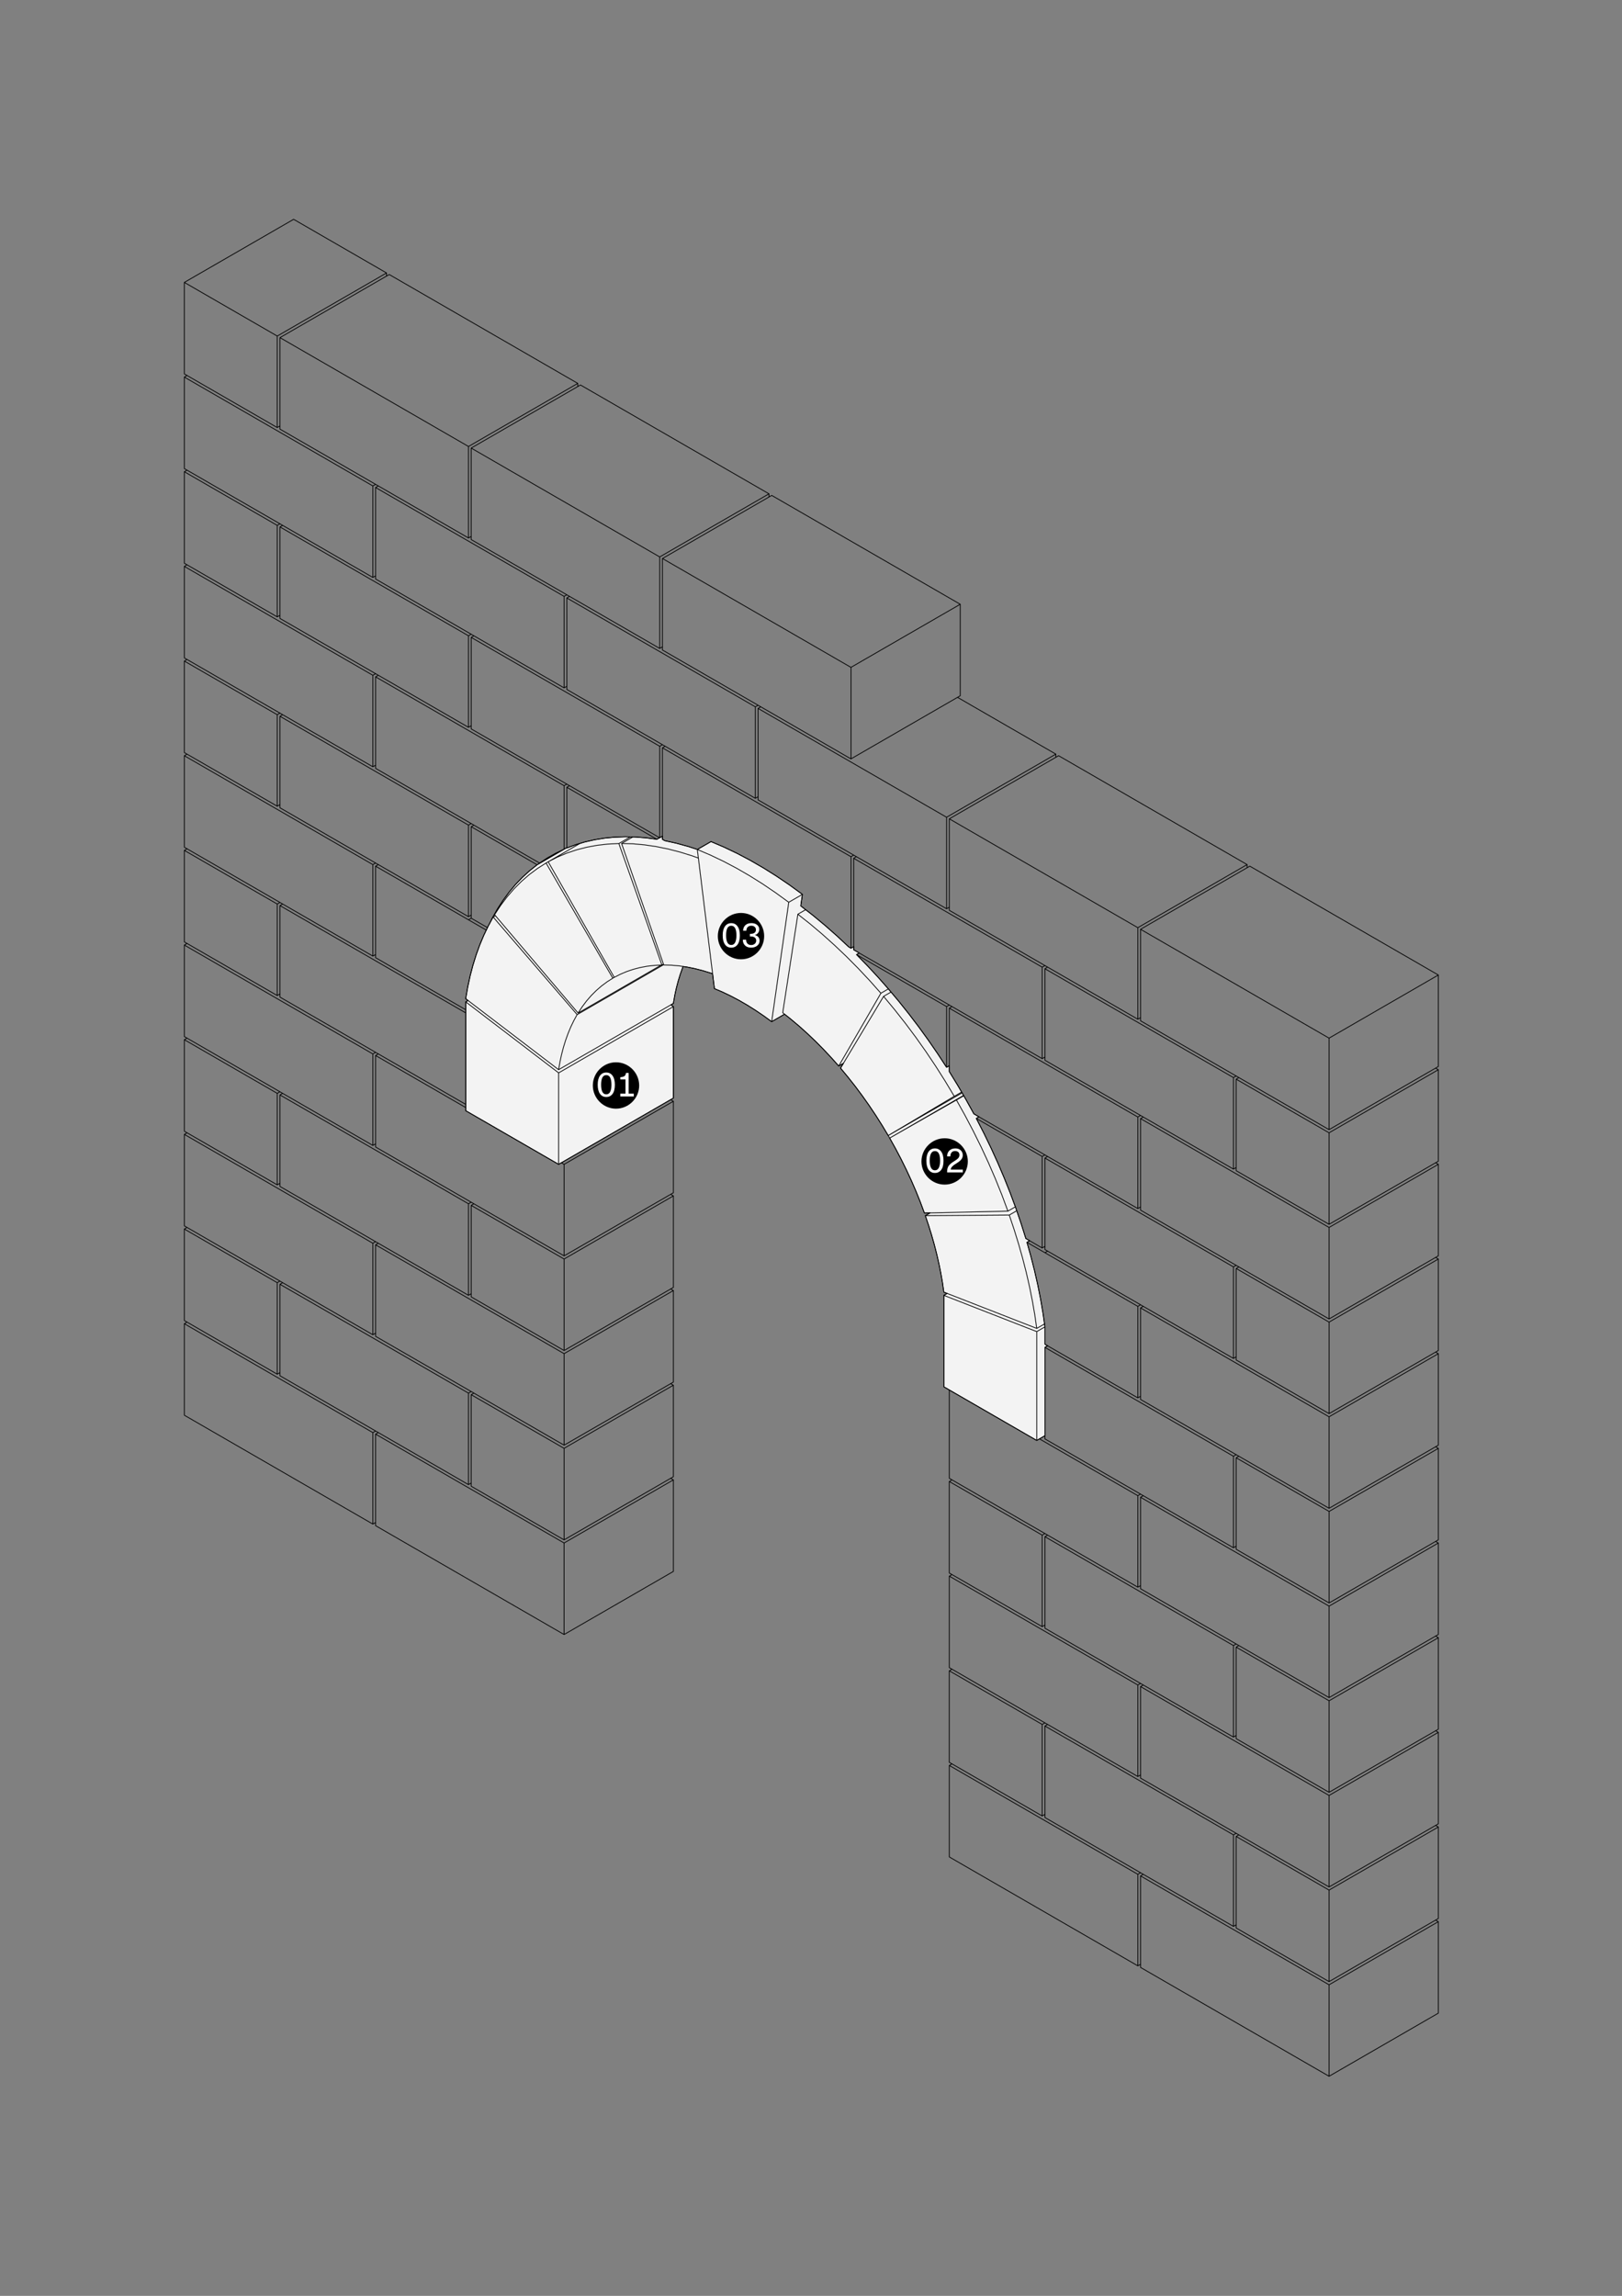<?xml version="1.0" encoding="UTF-8"?>
<svg xmlns="http://www.w3.org/2000/svg" xmlns:xlink="http://www.w3.org/1999/xlink" version="1.1" id="Ebene_1" x="0px" y="0px" viewBox="0 0 595 842" style="enable-background:new 0 0 595 842;" xml:space="preserve">
<rect x="0" y="0" width="595" height="842" fill="#808080" stroke="none"/>
<style type="text/css">
	.st0{clip-path:url(#SVGID_00000049190286552413559820000016213202485837190544_);}
	
		.st1{clip-path:url(#SVGID_00000109012098839016547430000009742087601807837083_);fill-rule:evenodd;clip-rule:evenodd;fill:#F3F3F3;}
	
		.st2{clip-path:url(#SVGID_00000109012098839016547430000009742087601807837083_);fill:none;stroke:#000000;stroke-width:0.288;stroke-linecap:round;stroke-linejoin:round;stroke-miterlimit:10;}
	.st3{clip-path:url(#SVGID_00000109012098839016547430000009742087601807837083_);fill-rule:evenodd;clip-rule:evenodd;}
	
		.st4{clip-path:url(#SVGID_00000109012098839016547430000009742087601807837083_);fill-rule:evenodd;clip-rule:evenodd;fill:#FFFFFF;}
</style>
<g>
	<defs>
		<rect id="SVGID_1_" width="595" height="842"></rect>
	</defs>
	<clipPath id="SVGID_00000119833791814645040000000009073729290169341116_">
		<use xlink:href="#SVGID_1_" style="overflow:visible;"></use>
	</clipPath>
	<g style="clip-path:url(#SVGID_00000119833791814645040000000009073729290169341116_);">
		<defs>
			<rect id="SVGID_00000071528361505127381440000002297964360594795904_" width="595.2" height="841.68"></rect>
		</defs>
		<clipPath id="SVGID_00000177475481759220176800000011157151631127202721_">
			<use xlink:href="#SVGID_00000071528361505127381440000002297964360594795904_" style="overflow:visible;"></use>
		</clipPath>
		
			<polyline style="clip-path:url(#SVGID_00000177475481759220176800000011157151631127202721_);fill-rule:evenodd;clip-rule:evenodd;fill:#F3F3F3;" points="    354.36,403.27 357.25,408.5 359.14,409.59 358.14,410.17 360.91,415.57 363.54,421.02 366.04,426.51 368.39,432.03 370.6,437.57     372.66,443.12 374.56,448.67 376.31,454.22 377.73,455.04 376.72,455.62 378.19,460.83 379.5,466.02 380.68,471.18 381.7,476.31     382.58,481.39 383.3,486.42 383.31,486.42 383.31,492.98 384.32,493.56 383.31,494.14 383.31,526.54 380.31,528.28 346.23,508.61     346.23,475.06 347.45,474.36 346.23,473.89 345.74,470.47 345.14,467.02 344.44,463.54 343.64,460.03 342.74,456.5 341.73,452.95     340.63,449.4 339.43,445.84 341.19,444.83 339.09,444.87 337.61,440.88 336,436.89 334.29,432.93 332.46,428.98 330.53,425.07     328.49,421.2 326.36,417.38 325.83,416.46 323.57,412.71 321.23,409.02 318.8,405.39 316.3,401.85 313.71,398.38 311.05,395.01     308.33,391.73 309.4,389.95 307.67,390.96 304.87,387.81 302.01,384.77 299.11,381.84 296.16,379.04 293.18,376.36 290.16,373.82     287.81,371.95 283.07,374.69 280.08,372.52 277.08,370.49 274.08,368.6 271.07,366.86 268.06,365.28 265.06,363.84 262.08,362.57     261.41,357.12 260.99,356.98 257.98,356.04 254.99,355.27 252.05,354.67 250.59,354.46 250.51,354.65 249.61,357.13     248.81,359.72 248.1,362.39 247.51,365.15 247.02,368 246.14,368.51 247.02,369.17 247.02,402.72 204.92,427.02 170.85,407.35     170.85,367.43 171.72,366.92 170.85,366.26 171.58,362.04 172.46,357.94 173.5,353.98 174.69,350.15 176.03,346.46 177.52,342.93     179.15,339.54 179.56,338.8 180.6,336.69 182.51,333.33 184.57,330.16 186.77,327.17 189.13,324.37 191.62,321.76 194.26,319.36     197.03,317.15 207.93,310.86 207.93,311 211.23,309.77 214.64,308.76 218.14,307.97 221.74,307.39 225.43,307.03 229.2,306.89     233.05,306.97 236.97,307.28 240.96,307.8 241.96,307.22 242,307.25 243.01,306.67 243.01,307.82 243.84,308.3 248.16,309.26     252.54,310.46 255.83,311.53 260.82,308.65 265.59,310.68 270.38,312.97 275.18,315.5 279.99,318.28 284.79,321.29 289.58,324.54     294.35,328.01 293.74,332.23 298.2,335.7 302.62,339.37 307,343.23 311.33,347.27 312.16,347.75 313.16,347.17 313.16,348.33     315.21,349.51 314.21,350.09 318.19,354.17 322.11,358.39 325.96,362.76 329.73,367.25 333.42,371.87 337.02,376.6 340.53,381.45     343.93,386.39 347.23,391.43 348.24,390.85 348.24,393.01 351.36,398.1 354.36,403.27   "></polyline>
		
			<polygon style="clip-path:url(#SVGID_00000177475481759220176800000011157151631127202721_);fill:none;stroke:#000000;stroke-width:0.288;stroke-linecap:round;stroke-linejoin:round;stroke-miterlimit:10;" points="    354.36,403.27 357.25,408.5 359.14,409.59 358.14,410.17 360.91,415.57 363.54,421.02 366.04,426.51 368.39,432.03 370.6,437.57     372.66,443.12 374.56,448.67 376.31,454.22 377.73,455.04 376.72,455.62 378.19,460.83 379.5,466.02 380.68,471.18 381.7,476.31     382.58,481.39 383.3,486.42 383.31,486.42 383.31,492.98 384.32,493.56 383.31,494.14 383.31,526.54 380.31,528.28 346.23,508.61     346.23,475.06 347.45,474.36 346.23,473.89 345.74,470.47 345.14,467.02 344.44,463.54 343.64,460.03 342.74,456.5 341.73,452.95     340.63,449.4 339.43,445.84 341.19,444.83 339.09,444.87 337.61,440.88 336,436.89 334.29,432.93 332.46,428.98 330.53,425.07     328.49,421.2 326.36,417.38 325.83,416.46 323.57,412.71 321.23,409.02 318.8,405.39 316.3,401.85 313.71,398.38 311.05,395.01     308.33,391.73 309.4,389.95 307.67,390.96 304.87,387.81 302.01,384.77 299.11,381.84 296.16,379.04 293.18,376.36 290.16,373.82     287.81,371.95 283.07,374.69 280.08,372.52 277.08,370.49 274.08,368.6 271.07,366.86 268.06,365.28 265.06,363.84 262.08,362.57     261.41,357.12 260.99,356.98 257.98,356.04 254.99,355.27 252.05,354.67 250.59,354.46 250.51,354.65 249.61,357.13     248.81,359.72 248.1,362.39 247.51,365.15 247.02,368 246.14,368.51 247.02,369.17 247.02,402.72 204.92,427.02 170.85,407.35     170.85,367.43 171.72,366.92 170.85,366.26 171.58,362.04 172.46,357.94 173.5,353.98 174.69,350.15 176.03,346.46 177.52,342.93     179.15,339.54 179.56,338.8 180.6,336.69 182.51,333.33 184.57,330.16 186.77,327.17 189.13,324.37 191.62,321.76 194.26,319.36     197.03,317.15 207.93,310.86 207.93,311 211.23,309.77 214.64,308.76 218.14,307.97 221.74,307.39 225.43,307.03 229.2,306.89     233.05,306.97 236.97,307.28 240.96,307.8 241.96,307.22 242,307.25 243.01,306.67 243.01,307.82 243.84,308.3 248.16,309.26     252.54,310.46 255.83,311.53 260.82,308.65 265.59,310.68 270.38,312.97 275.18,315.5 279.99,318.28 284.79,321.29 289.58,324.54     294.35,328.01 293.74,332.23 298.2,335.7 302.62,339.37 307,343.23 311.33,347.27 312.16,347.75 313.16,347.17 313.16,348.33     315.21,349.51 314.21,350.09 318.19,354.17 322.11,358.39 325.96,362.76 329.73,367.25 333.42,371.87 337.02,376.6 340.53,381.45     343.93,386.39 347.23,391.43 348.24,390.85 348.24,393.01 351.36,398.1   "></polygon>
		
			<path style="clip-path:url(#SVGID_00000177475481759220176800000011157151631127202721_);fill:none;stroke:#000000;stroke-width:0.288;stroke-linecap:round;stroke-linejoin:round;stroke-miterlimit:10;" d="    M487.54,414.29l40.09-23.15v-33.56 M487.54,449.01l40.09-23.15V392.3 M487.54,483.72l40.09-23.15v-33.56 M487.54,484.88    l40.09-23.14 M487.54,518.44l40.09-23.15v-33.56l-1-0.58 M487.54,553.16l40.09-23.15v-33.56 M487.54,554.32l40.09-23.14     M487.54,587.88l40.09-23.15v-33.56l-1-0.58 M487.54,622.59l40.09-23.15v-33.56 M487.54,657.31v-33.56 M487.54,692.03l40.09-23.15    v-33.56 M487.54,726.75v-33.56 M487.54,761.46l40.09-23.15v-33.56 M457.48,318.24v-1.16 M453.47,395.77l1-0.58 M453.47,604.08    l34.08,19.67l40.09-23.14 M453.47,673.51l1-0.58 M487.54,415.45v33.56l-34.08-19.67v-33.56L487.54,415.45l40.09-23.14l-1-0.58     M453.47,465.21l34.08,19.67v33.56l-34.08-19.67V465.21l1-0.58 M453.47,534.64l34.08,19.67v33.56l-34.08-19.68V534.64l1-0.58     M526.63,600.03l1,0.58v33.56l-40.09,23.15l-34.08-19.68v-33.56l1-0.58 M527.63,670.04v33.56l-40.09,23.15l-34.08-19.68v-33.56    l34.08,19.67L527.63,670.04l-1-0.58 M452.47,428.76V395.2 M452.47,498.19v-33.56 M452.47,567.62v-33.56 M452.47,637.06V603.5     M452.47,706.49v-33.56 M418.39,410.24l69.15,39.92l40.09-23.15l-1-0.58 M418.39,479.67l69.15,39.93l40.09-23.15l-1-0.58     M418.39,549.11l69.15,39.93l40.09-23.15l-1-0.58 M418.39,618.54l69.15,39.93l40.09-23.15l-1-0.58 M418.39,687.98l69.15,39.93    l40.09-23.15l-1-0.58 M487.54,380.73v33.56l-69.15-39.92v-33.56l40.09-23.15l69.15,39.92L487.54,380.73l-69.15-39.92     M487.54,450.17v33.56l-69.15-39.92v-33.56l1-0.58 M487.54,519.6v33.56l-69.15-39.92v-33.56l1-0.58 M487.54,589.03v33.56    l-69.15-39.92v-33.56l1-0.58 M487.54,658.47v33.56l-69.15-39.92v-33.56l1-0.58 M487.54,727.9v33.56l-69.15-39.92v-33.56l1-0.58     M417.39,373.79v-33.56 M417.39,443.22v-33.56 M417.39,479.1l1-0.58 M417.39,582.09v-33.56 M417.39,651.53v-33.56 M417.39,720.96    V687.4 M387.32,277.74v-1.16 M383.31,355.27l1-0.58 M453.47,428.18l-1,0.58l-69.15-39.92v-33.56l69.15,39.92l1-0.58     M383.31,424.71l1-0.58 M453.47,497.61l-1,0.58l-69.15-39.92v-33.56l69.15,39.92l1-0.58 M383.31,459.42l1-0.58 M383.31,494.14    l1-0.58 M453.47,567.05l-1,0.58l-69.15-39.92v-33.56l69.15,39.92l1-0.58 M383.31,563.58l1-0.58 M453.47,636.48l-1,0.58    l-69.15-39.92v-33.56l69.15,39.92l1-0.58 M383.31,633.01l1-0.58 M453.47,705.91l-1,0.58l-69.15-39.92v-33.56l69.15,39.92l1-0.58     M382.31,388.25v-33.56 M382.31,457.69v-33.56 M382.31,596.56V563 M382.31,665.99v-33.56 M381.31,527.7l36.08,20.83l1-0.58     M380.31,487.19l2.87-1.65 M380.31,528.28v-39.92l3-1.74 M376.72,455.62l1-0.58 M417.39,512.66V479.1l-40.67-23.48l1.46,5.21    l1.32,5.19l1.17,5.16l1.02,5.13l0.87,5.08l0.72,5.03l0.01,0v6.56L417.39,512.66l1-0.58 M370.23,445.62l2.74-1.58 M369.72,444.18    l2.74-1.58 M358.14,410.17l1-0.58 M383.31,423.55l-1,0.58l-24.18-13.96l2.77,5.4l2.64,5.45l2.5,5.49l2.35,5.52l2.21,5.54    l2.06,5.55l1.9,5.55l1.75,5.55l6,3.47l1-0.58 M350.85,403.43l2.7-1.56 M418.39,373.21l-1,0.58l-69.15-39.93V300.3l40.09-23.15    l69.15,39.93l-40.09,23.14l-69.15-39.92 M348.24,369.74l69.15,39.92l1-0.58 M349.24,369.16l-1,0.58v23.28l3.12,5.09l3,5.17    l2.89,5.23l60.14,34.72l1-0.58 M418.39,581.51l-1,0.58l-69.15-39.93v-32.4 M348.24,543.32l1-0.58 M383.31,595.98l-1,0.58    l-34.08-19.67v-33.56L382.31,563l1-0.58 M348.24,578.04l1-0.58 M418.39,650.95l-1,0.58l-69.15-39.93v-33.56l69.15,39.92l1-0.58     M348.24,612.76l1-0.58 M383.31,665.41l-1,0.58l-34.08-19.67v-33.56l34.08,19.67l1-0.58 M348.24,647.47l1-0.58 M418.39,720.38    l-1,0.58l-69.15-39.93v-33.56l69.15,39.92l1-0.58 M347.23,333.28v-33.56 M347.23,369.16v22.27l1-0.58 M346.23,475.06l1.21-0.7     M380.31,488.36l-34.08-13.3v33.54l34.08,19.67l3-1.74 M341.19,444.83l-1.76,1.01l30.8-0.23l1.77,5.28l1.63,5.27l1.49,5.25    l1.34,5.23l1.19,5.2l1.04,5.16l0.89,5.12l0.73,5.06l-34.08-13.3l-0.49-3.42l-0.6-3.45l-0.7-3.48l-0.8-3.51l-0.9-3.53l-1-3.54    l-1.1-3.55l-1.2-3.56 M326.36,417.38l27.11-15.65 M326.36,417.38l2.13,3.82l2.04,3.87l1.93,3.91l1.83,3.94l1.72,3.97l1.6,3.98    l1.49,4l30.63-0.69l-2.2-5.92l-2.38-5.91l-2.54-5.88l-2.71-5.84l-2.87-5.8l-3.02-5.74l-3.16-5.67L326.36,417.38 M325.83,416.46    l27.11-15.65 M324.13,365.41l2.74-1.58 M323.14,364.26l2.75-1.59 M314.21,350.09l33.03,19.07l1-0.58 M347.23,391.43l-3.3-5.04    l-3.41-4.94l-3.5-4.84l-3.6-4.74l-3.69-4.62l-3.77-4.49l-3.85-4.36l-3.92-4.22l-3.98-4.08l1-0.58 M313.16,314.77l1-0.58     M383.31,387.67l-1,0.58l-69.15-39.92v-33.56l69.15,39.93l1-0.58 M312.16,278.32v-33.56 M312.16,347.75v-33.56 M352.76,400.51    l-2.7,1.56l-3.34-5.57l-3.47-5.47l-3.6-5.37l-3.72-5.26l-3.83-5.13l-3.94-5l-4.03-4.86l-15.8,26.32l2.72,3.28l2.66,3.37l2.58,3.46    l2.51,3.54l2.43,3.62l2.34,3.69l2.25,3.76l24.23-14.4 M292.68,335.28l2.86-1.65 M307.67,390.96l15.47-26.7l-4.15-4.67l-4.23-4.5    l-4.3-4.33l-4.37-4.15l-4.42-3.97l-4.47-3.78l-4.51-3.57l-5.56,36.12l3.04,2.41l3.02,2.55l2.98,2.68l2.95,2.81l2.9,2.92l2.85,3.04    L307.67,390.96l1.74-1 M283.07,374.69l6.27-43.79l5.01-2.89 M278.08,259.8l69.15,39.92l40.09-23.15l-36.08-20.83 M348.24,332.7    l-1,0.58l-69.15-39.92V259.8l1-0.58 M277.08,292.78v-33.56 M260.82,308.65l4.77,2.03l4.79,2.29l4.8,2.53l4.81,2.78l4.8,3.01    l4.79,3.24l4.77,3.47l-0.6,4.23l4.46,3.47l4.42,3.67l4.38,3.86l4.33,4.04l0.83,0.48l1-0.58 M255.81,311.54l5.01-2.89     M289.33,330.9l-4.77-3.47l-4.79-3.25l-4.8-3.01l-4.81-2.78l-4.8-2.53l-4.79-2.28l-4.77-2.04l6.27,51.03l2.99,1.27l3,1.43    l3.01,1.59l3.01,1.74l3.01,1.89l3,2.03l2.99,2.17l4.74-2.74 M243.01,204.83l69.15,39.92l40.09-23.14 M243.01,238.39v-33.56    l40.09-23.14l69.15,39.92v33.56l-40.09,23.15L243.01,238.39 M243.01,274.26l1-0.58 M313.16,313.61l-1,0.58l-69.15-39.92v33.56    l0.83,0.48l4.33,0.96l4.38,1.2l3.29,1.07 M242.82,353.91l0.56-0.32 M242,204.25l40.09-23.14 M242,237.81l1-0.58 M242,307.25    v-33.56 M228.02,309.34l4.13-2.39 M256.2,314.7l-2.24-0.81l-4.47-1.39l-4.42-1.14l-4.37-0.89l-4.3-0.63l-4.23-0.38l-4.15-0.12    l15.47,44.56l2.8,0.08l2.85,0.25l2.9,0.43l2.94,0.6l2.99,0.77l3.02,0.94l0.41,0.15 M224.8,358.74l0.53-0.31 M212.06,371.53    l30.5-17.61 M211.72,372.11l31.73-18.32 M207.93,219.3l1-0.58 M278.08,292.2l-1,0.58l-69.15-39.92V219.3l69.15,39.93l1-0.58     M207.93,288.73V311l3.3-1.23l3.41-1.01l3.51-0.79l3.6-0.58l3.69-0.36l3.77-0.14l3.85,0.08l3.92,0.3l3.98,0.52 M241.96,307.22    l-1,0.58l-33.03-19.07l1-0.58 M206.93,252.28v-33.56 M206.93,311.43v-23.28 M206.93,460.58v-33.56l40.09-23.14l-1-0.58     M206.93,495.3l40.09-23.15v-33.56 M206.93,530.01v-33.56l40.09-23.15l-1-0.58 M206.93,564.73v-33.56 M206.93,599.45l40.09-23.14    v-33.56 M205.93,426.44l1,0.58 M204.92,393.48l42.09-24.3 M204.92,427.02l42.09-24.3v-33.54l-0.87-0.67 M201.1,316.06l24.23,42.38    l2.25-1.15l2.34-0.99l2.43-0.82l2.51-0.65l2.58-0.48l2.65-0.3l2.72-0.13l-15.8-44.56 M212.8,309.3l-11.71,6.76l3.34-1.71    l3.47-1.46l3.6-1.21l3.72-0.96l3.83-0.71l3.94-0.45l4.04-0.2l4.18-2.42 M200.31,316.51l12.48-7.2 M197.92,316.51l2.89-1.9    l3.01-1.7l3.12-1.49l1-0.58 M197.03,317.15l10.9-6.29 M181.43,335.47l30.63,36.06l1.49-2.28l1.6-2.14l1.72-1.98l1.83-1.83    l1.93-1.68l2.04-1.52l2.13-1.36l-24.49-42.23l-3.16,2.01l-3.02,2.25l-2.86,2.49l-2.71,2.72l-2.54,2.94l-2.38,3.16L181.43,335.47     M180.93,336.32l0.82-0.48 M172.85,164.33v33.56L242,237.81v-33.56L172.85,164.33l40.09-23.14l69.15,39.92v1.16 M172.85,233.76    l1-0.58 M243.01,273.11l-1,0.58l-69.15-39.92v33.56L242,307.25l1-0.58 M172.85,303.2l1-0.58 M179.56,338.8l1.04-2.11l1.9-3.36    l2.06-3.18l2.21-2.99l2.35-2.8l2.5-2.6l2.64-2.41l2.77-2.2l-24.17-13.96v33.56l5.98,3.45 M172.85,442.07l1-0.58 M206.93,461.74    v33.56l-34.07-19.67v-33.56L206.93,461.74l40.09-23.15l-1-0.58 M172.85,511.5l34.07,19.67l40.09-23.15 M246.01,507.45l1,0.58    v33.56l-40.09,23.15l-34.07-19.67V511.5l1-0.58 M171.85,163.75l40.09-23.14 M171.85,197.31l1-0.58 M171.85,266.74v-33.56     M171.85,336.18v-33.56 M171.85,337.33l1-0.58 M171.85,475.05v-33.56 M171.85,544.48v-33.56 M204.92,392.3l0.49-2.85l0.6-2.76    l0.7-2.67l0.8-2.58l0.9-2.49l1-2.39l1.1-2.28l1.2-2.18l-30.8-35.78l-1.78,3.22l-1.63,3.38l-1.49,3.54l-1.34,3.69l-1.19,3.83    l-1.04,3.96l-0.89,4.1l-0.73,4.22L204.92,392.3l42.09-24.3l0.49-2.85l0.6-2.76l0.7-2.67l0.8-2.58l0.9-2.49l0.08-0.19     M171.72,366.92l-0.87,0.51l34.07,26.04v33.54l-34.07-19.67v-39.92 M137.78,178.79l1-0.58 M207.93,251.7l-1,0.58l-69.15-39.93    v-33.56l69.15,39.92l1-0.58 M137.78,248.23l69.15,39.92l1-0.58 M205.74,312l-7.82,4.51l-60.14-34.72v-33.56l1-0.58 M137.78,317.66    l1-0.58 M178.39,341.11l-40.62-23.45v33.56l33.07,19.09 M137.78,387.1l33.07,19.09 M247.02,403.88v33.56l-40.09,23.14    l-69.15-39.92V387.1l1-0.58 M137.78,456.53l69.15,39.92 M247.02,473.31v33.56l-40.09,23.14l-69.15-39.92v-33.56l1-0.58     M137.78,525.96l69.15,39.92 M246.01,542.16l1,0.58l-40.09,23.15v33.56l-69.15-39.92v-33.56l1-0.58 M136.77,211.77v-33.56     M136.77,281.21v-33.56 M136.77,350.64v-33.56 M136.77,420.08v-33.56 M136.77,489.51v-33.56 M136.77,558.95v-33.56 M102.7,123.82    l69.15,39.92v33.56l-69.15-39.92V123.82l40.09-23.14l69.15,39.92v1.16 M102.7,193.26l1-0.58 M172.85,266.16l-1,0.58l-69.15-39.93    v-33.56l69.15,39.92l1-0.58 M102.7,262.69l1-0.58 M172.85,335.6l-1,0.58l-69.15-39.93v-33.56l69.15,39.92l1-0.58 M102.7,332.13    l1-0.58 M170.85,405.03l-68.15-39.35v-33.56l68.15,39.35 M102.7,401.56l1-0.58 M172.85,474.47l-1,0.58l-69.15-39.93v-33.56    l69.15,39.92l1-0.58 M102.7,471l1-0.58 M172.85,543.9l-1,0.58l-69.15-39.93V471l69.15,39.92l1-0.58 M101.7,226.24v-33.56     M101.7,295.67v-33.56 M101.7,365.11v-33.56 M101.7,434.54v-33.56 M101.7,503.98v-33.56 M101.7,123.25l40.09-23.14 M101.7,156.8    l1-0.58 M67.62,103.57l34.07,19.67v33.56l-34.07-19.67V103.57l40.09-23.14l34.07,19.67v1.16 M67.62,138.29l1-0.58 M137.78,211.2    l-1,0.58l-69.15-39.92v-33.56l69.15,39.92l1-0.58 M67.62,173.01l1-0.58 M102.7,225.66l-1,0.58l-34.07-19.67v-33.56l34.07,19.67    l1-0.58 M67.62,207.72l1-0.58 M137.78,280.63l-1,0.58l-69.15-39.92v-33.56l69.15,39.93l1-0.58 M67.62,242.44l1-0.58 M102.7,295.09    l-1,0.58L67.62,276v-33.56l34.07,19.67l1-0.58 M67.62,277.16l1-0.58 M137.78,350.06l-1,0.58l-69.15-39.92v-33.56l69.15,39.93    l1-0.58 M67.62,311.88l1-0.58 M102.7,364.53l-1,0.58l-34.07-19.67v-33.56l34.07,19.67l1-0.58 M67.62,346.59l1-0.58 M137.78,419.5    l-1,0.58l-69.15-39.92v-33.56l69.15,39.93l1-0.58 M67.62,381.31l1-0.58 M102.7,433.96l-1,0.58l-34.07-19.67v-33.56l34.07,19.67    l1-0.58 M67.62,416.03l1-0.58 M137.78,488.93l-1,0.58l-69.15-39.92v-33.56l69.15,39.93l1-0.58 M67.62,450.74l1-0.58 M102.7,503.4    l-1,0.58L67.62,484.3v-33.56l34.07,19.67l1-0.58 M67.62,485.46l1-0.58 M137.78,558.37l-1,0.58l-69.15-39.92v-33.56l69.15,39.93    l1-0.58"></path>
		
			<path style="clip-path:url(#SVGID_00000177475481759220176800000011157151631127202721_);fill-rule:evenodd;clip-rule:evenodd;" d="    M280.32,343.32c0-4.67-3.84-8.5-8.5-8.5c-4.67,0-8.5,3.84-8.5,8.5s3.84,8.5,8.5,8.5C276.48,351.83,280.32,347.99,280.32,343.32"></path>
		
			<path style="clip-path:url(#SVGID_00000177475481759220176800000011157151631127202721_);fill-rule:evenodd;clip-rule:evenodd;fill:#FFFFFF;" d="    M268.25,339.51c0.64,0,1.12,0.3,1.43,0.9c0.31,0.6,0.47,1.48,0.47,2.62c0,1.12-0.16,1.99-0.47,2.61    c-0.31,0.62-0.79,0.93-1.43,0.93c-0.65,0-1.13-0.31-1.44-0.93c-0.31-0.62-0.46-1.49-0.46-2.61c0-1.15,0.15-2.02,0.46-2.62    C267.12,339.82,267.6,339.51,268.25,339.51 M268.25,338.56c-0.97,0-1.74,0.39-2.3,1.16c-0.56,0.77-0.84,1.88-0.84,3.33    s0.28,2.56,0.84,3.34c0.56,0.78,1.33,1.16,2.3,1.16c0.97,0,1.74-0.38,2.3-1.13c0.56-0.76,0.85-1.88,0.85-3.36    c0-1.45-0.28-2.56-0.85-3.33C269.99,338.94,269.22,338.56,268.25,338.56"></path>
		
			<path style="clip-path:url(#SVGID_00000177475481759220176800000011157151631127202721_);fill-rule:evenodd;clip-rule:evenodd;fill:#FFFFFF;" d="    M272.49,344.63c0,0.88,0.27,1.59,0.82,2.12c0.54,0.53,1.28,0.79,2.22,0.79c0.89,0,1.64-0.23,2.22-0.7    c0.59-0.47,0.89-1.07,0.89-1.8c0-0.54-0.14-0.99-0.43-1.35c-0.29-0.36-0.71-0.61-1.26-0.74v-0.06c0.46-0.11,0.84-0.36,1.13-0.74    c0.29-0.38,0.44-0.8,0.44-1.27c0-0.69-0.26-1.25-0.79-1.68c-0.52-0.43-1.21-0.65-2.06-0.65c-0.93,0-1.66,0.24-2.21,0.73    c-0.54,0.48-0.84,1.17-0.87,2.06h1.2c0.02-0.59,0.18-1.04,0.5-1.35c0.31-0.32,0.75-0.48,1.3-0.48c0.52,0,0.93,0.13,1.24,0.4    c0.31,0.27,0.47,0.62,0.47,1.08c0,0.47-0.17,0.84-0.5,1.1c-0.33,0.26-0.81,0.39-1.42,0.39h-0.29v0.97h0.42    c0.59,0,1.05,0.13,1.38,0.4c0.34,0.27,0.51,0.64,0.51,1.12c0,0.47-0.17,0.85-0.52,1.16c-0.35,0.3-0.78,0.46-1.31,0.46    c-0.58,0-1.04-0.17-1.37-0.52c-0.33-0.34-0.5-0.82-0.5-1.43H272.49"></path>
		
			<path style="clip-path:url(#SVGID_00000177475481759220176800000011157151631127202721_);fill-rule:evenodd;clip-rule:evenodd;" d="    M355.03,425.95c0-4.67-3.84-8.5-8.5-8.5c-4.67,0-8.51,3.84-8.51,8.5c0,4.67,3.84,8.5,8.51,8.5    C351.19,434.45,355.03,430.62,355.03,425.95"></path>
		
			<path style="clip-path:url(#SVGID_00000177475481759220176800000011157151631127202721_);fill-rule:evenodd;clip-rule:evenodd;fill:#FFFFFF;" d="    M342.96,422.14c0.64,0,1.12,0.3,1.43,0.9c0.31,0.6,0.47,1.48,0.47,2.62c0,1.12-0.16,1.99-0.47,2.61    c-0.31,0.62-0.79,0.93-1.43,0.93c-0.65,0-1.13-0.31-1.44-0.93c-0.31-0.62-0.47-1.49-0.47-2.61c0-1.15,0.16-2.02,0.47-2.62    C341.84,422.44,342.32,422.14,342.96,422.14 M342.96,421.18c-0.97,0-1.74,0.39-2.3,1.16c-0.56,0.77-0.84,1.88-0.84,3.33    c0,1.45,0.28,2.56,0.84,3.34c0.56,0.78,1.33,1.16,2.3,1.16c0.97,0,1.74-0.38,2.3-1.13c0.57-0.76,0.85-1.88,0.85-3.36    c0-1.45-0.28-2.56-0.85-3.33C344.7,421.57,343.93,421.18,342.96,421.18"></path>
		
			<path style="clip-path:url(#SVGID_00000177475481759220176800000011157151631127202721_);fill-rule:evenodd;clip-rule:evenodd;fill:#FFFFFF;" d="    M353.2,429.98v-1.02h-4.46c0.03-0.25,0.09-0.46,0.18-0.63c0.09-0.17,0.19-0.32,0.33-0.47c0.16-0.18,0.34-0.34,0.54-0.5    c0.2-0.15,0.56-0.4,1.09-0.72c0.83-0.52,1.42-1,1.77-1.45c0.35-0.45,0.52-0.96,0.52-1.53c0-0.72-0.24-1.31-0.73-1.78    c-0.49-0.47-1.15-0.7-1.98-0.7c-0.89,0-1.61,0.25-2.17,0.76c-0.56,0.51-0.85,1.23-0.87,2.16h1.19c0.02-0.65,0.18-1.14,0.48-1.47    c0.3-0.33,0.72-0.5,1.26-0.5c0.48,0,0.87,0.13,1.16,0.38c0.3,0.25,0.44,0.61,0.44,1.08c0,0.43-0.14,0.82-0.43,1.14    c-0.29,0.33-0.78,0.71-1.49,1.14c-0.52,0.32-0.93,0.6-1.22,0.85c-0.29,0.25-0.52,0.48-0.7,0.7c-0.21,0.26-0.38,0.59-0.5,0.98    c-0.12,0.39-0.18,0.79-0.18,1.2v0.37H353.2"></path>
		
			<path style="clip-path:url(#SVGID_00000177475481759220176800000011157151631127202721_);fill-rule:evenodd;clip-rule:evenodd;" d="    M234.47,398.1c0-4.67-3.84-8.51-8.5-8.51s-8.5,3.84-8.5,8.51s3.84,8.5,8.5,8.5S234.47,402.76,234.47,398.1"></path>
		
			<path style="clip-path:url(#SVGID_00000177475481759220176800000011157151631127202721_);fill-rule:evenodd;clip-rule:evenodd;fill:#FFFFFF;" d="    M222.4,394.29c0.64,0,1.12,0.3,1.43,0.9c0.31,0.6,0.47,1.48,0.47,2.62c0,1.12-0.16,1.99-0.47,2.61c-0.31,0.62-0.79,0.93-1.43,0.93    c-0.65,0-1.13-0.31-1.44-0.93c-0.31-0.62-0.46-1.49-0.46-2.61c0-1.15,0.16-2.02,0.46-2.62    C221.28,394.59,221.75,394.29,222.4,394.29 M222.4,393.33c-0.97,0-1.74,0.39-2.3,1.16c-0.56,0.77-0.84,1.88-0.84,3.33    c0,1.45,0.28,2.56,0.84,3.34c0.56,0.78,1.33,1.16,2.3,1.16c0.97,0,1.74-0.38,2.3-1.13c0.56-0.76,0.85-1.88,0.85-3.36    c0-1.45-0.28-2.56-0.85-3.33C224.14,393.72,223.37,393.33,222.4,393.33"></path>
		
			<path style="clip-path:url(#SVGID_00000177475481759220176800000011157151631127202721_);fill-rule:evenodd;clip-rule:evenodd;fill:#FFFFFF;" d="    M227.56,402.12h4.93v-1.02h-1.89v-7.6h-0.97c-0.06,0.54-0.25,0.92-0.55,1.15c-0.3,0.23-0.81,0.36-1.52,0.4v0.82h1.89v5.23h-1.89    V402.12"></path>
	</g>
</g>
</svg>
